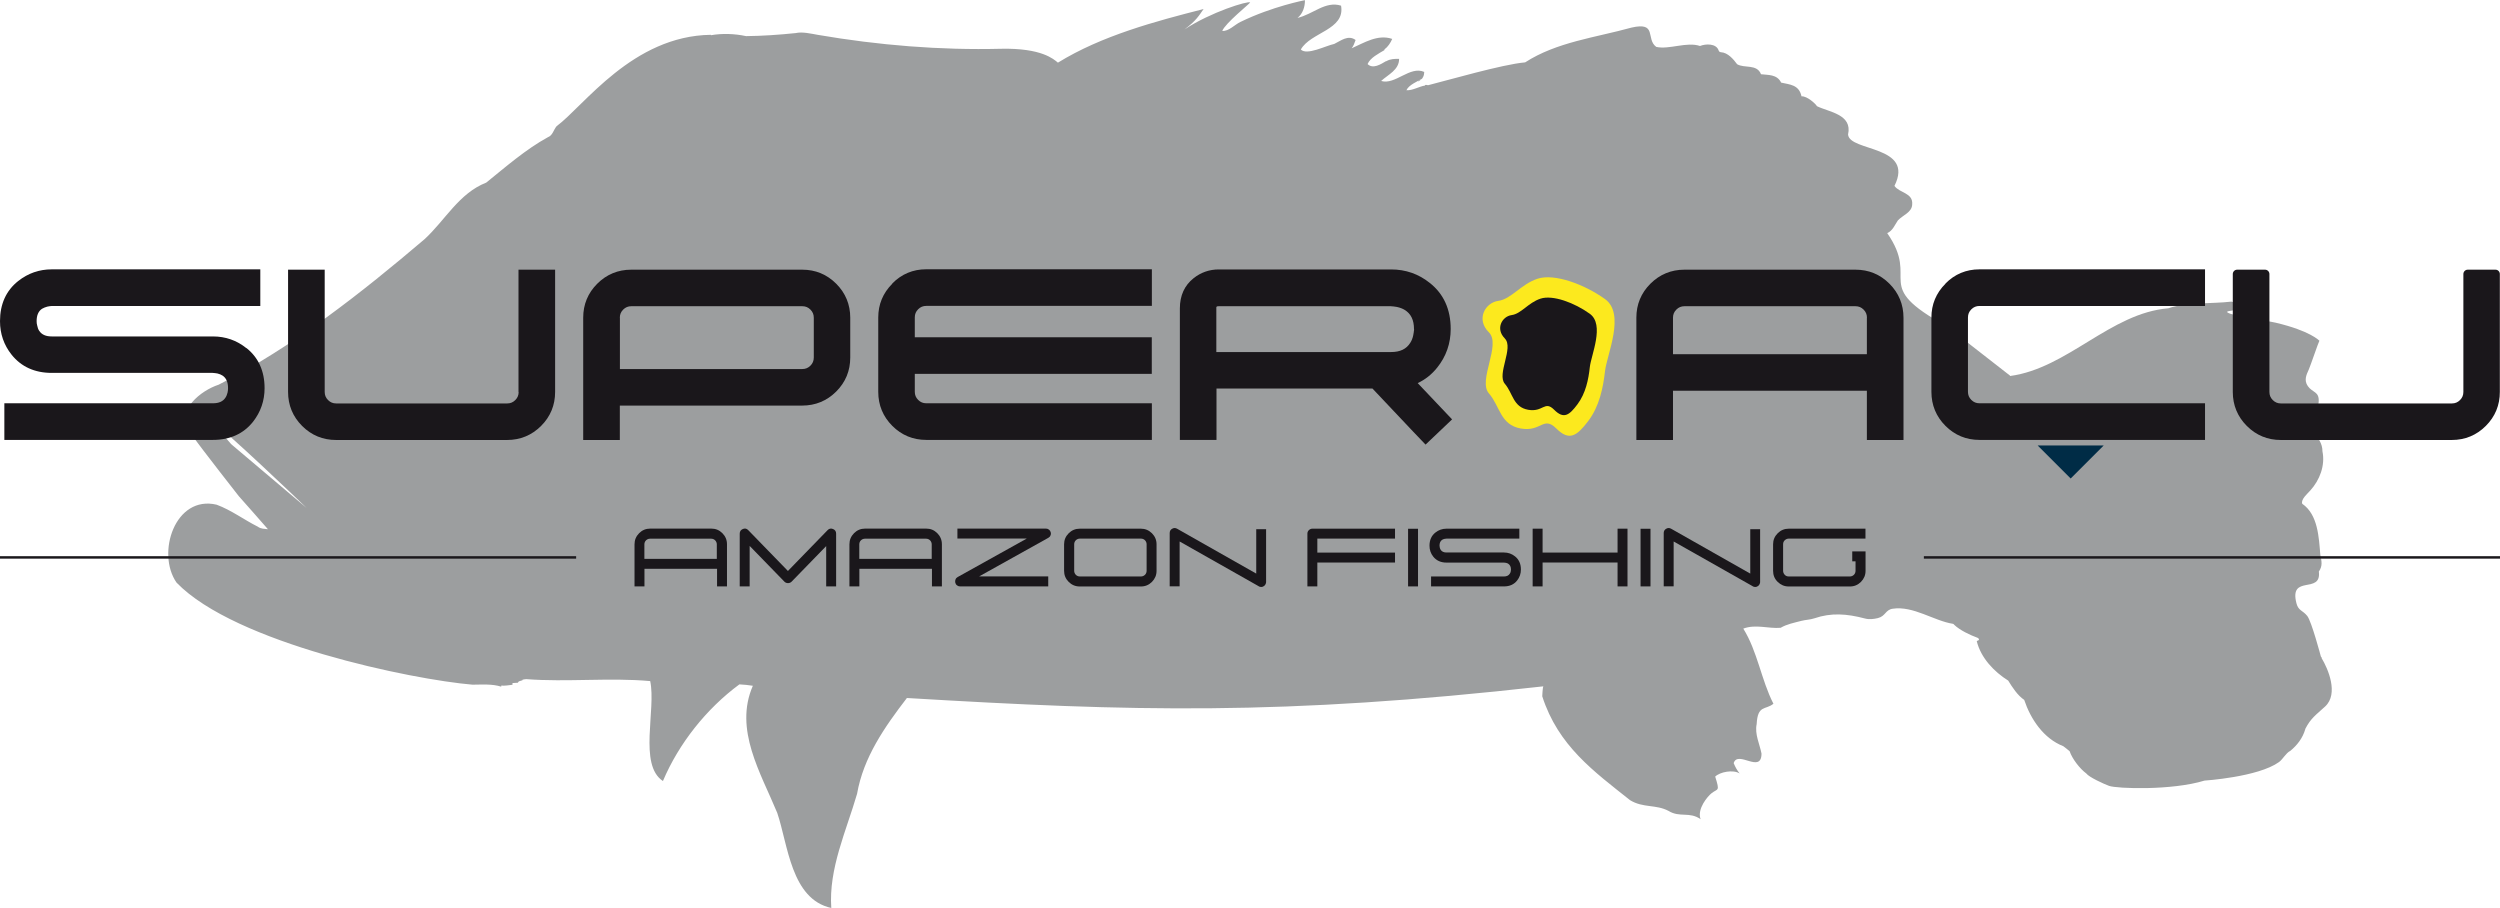 <svg xmlns="http://www.w3.org/2000/svg" id="Ebene_1" data-name="Ebene 1" viewBox="0 0 304.44 110.53"><defs><style>      .cls-1 {        fill: #1a171b;      }      .cls-1, .cls-2, .cls-3, .cls-4 {        stroke-width: 0px;      }      .cls-2 {        fill: #9c9e9f;      }      .cls-3 {        fill: #fce91e;      }      .cls-4 {        fill: #002c46;      }    </style></defs><polygon class="cls-4" points="152.22 2.99 152.22 2.99 152.22 2.99 152.22 2.99"></polygon><path class="cls-4" d="m152.22,4.32s0,0,0,0c0,0,0,0,0,0Z"></path><path class="cls-2" d="m282.72,80.06s-.09-.1-.09-.1c0,0-1.14-4.3-1.66-4.95-.56-.7-1.09-.63-1.32-1.55-.91-3.57,3.08-1.04,2.73-3.86.48-.69.34-1.25.18-2.03-.18-2.12-.28-4.91-2.2-6.22-.21-.55.71-1.3.97-1.61,1.16-1.27,1.84-3.06,1.49-4.77,0-.97-.51-1.63-1.13-2.31-.76-1.36.59-2.41.67-3.72.09-1.3-.75-1.1-1.32-1.92-.49-.71-.19-1.35.12-2.03.19-.42,1.16-3.28,1.29-3.5-.05-.02-1.07-1.18-5.31-2.19-1.11-.26-6.65-1.03-5.84-1.39,1.79-.3,3.2-.51.43-1.18-2.46.29-5.39.04-7.67.81-7.07.59-12.28,7.31-19.29,8.25v-.05s-7.74-6.03-7.74-6.03c-9.32-5.12-3.12-5.42-7.21-11.32.66-.28.93-1.01,1.29-1.54.58-.64,1.73-.98,1.75-1.96.12-1.42-1.54-1.37-2.16-2.25,2.48-4.97-5.48-4.15-5.65-6.26.56-2.47-2.34-2.73-3.79-3.45-.13-.26-1.19-1.25-1.88-1.2-.3-1.43-1.45-1.43-2.48-1.67-.5-1.04-1.62-.91-2.45-1.02-.5-1.28-2.02-.69-2.91-1.22-.44-.6-1.13-1.42-1.97-1.46-.18-.03-.19-.05-.28-.21-.28-.88-1.58-.83-2.27-.55-1.62-.55-3.76.47-5.33.11-1.31-.97.17-3.08-3.01-2.35-4.35,1.21-9.12,1.75-12.96,4.24,0,0-.03,0-.03,0-.02,0,.05,0,0,0-2.69.23-9.44,2.19-11.79,2.78-.12-.04-.22-.05-.33-.04l-.05.08c-.71.11-1.5.62-2.25.57.29-.67,1.38-1.07,1.93-1.44.15-.06-.7.51-.44.41,0-.02,0-.13,0-.16.5-.12.67-.58.68-1.04-1.74-.78-3.54,1.62-5.25,1.1.84-.77,2.19-1.34,2.19-2.69-.54-.01-1.08,0-1.55.28-.02,0-.04,0-.05,0,0,0,0,0,0,0-.63.37-1.59,1-2.24.35.32-.77,1.36-1.28,2.04-1.69,0-.02.01-.08.02-.1.41-.3.73-.78.94-1.27-1.76-.61-3.45.49-4.94,1.14.21-.25.37-.68.48-1.01-.92-.67-1.8.1-2.6.48-1.02.21-3.33,1.43-4.07.68,1.17-2.11,5.43-2.38,4.9-5.34-1.9-.61-3.44,1.06-5.3,1.49.64-.52.91-1.34.9-2.16,0,0-3.98.76-7.83,2.64-.72.33-1.44,1.17-2.24,1.11.36-.94,3.34-3.31,3.4-3.47-.23-.23-4.8,1.17-8,3.29,1.47-1.11,1.77-1.7,2.33-2.49-5.84,1.49-12.39,3.23-17.74,6.53-.52-.43-1.98-1.79-6.91-1.69-7.42.19-14.96-.43-22.3-1.69-.82-.14-1.9-.41-2.73-.22-2.02.21-4.04.35-6.04.37-1.38-.3-2.91-.35-4.28-.11v-.05c-9.53.12-15.45,8.65-18.79,11.13-.39.47-.47,1.12-1.06,1.34-2.69,1.47-5.19,3.66-7.51,5.53-3.31,1.29-5,4.58-7.5,6.88-7.59,6.46-16.12,13.2-25.09,17.73-2.17.71-5.17,3.11-3.7,5.55,2.06,2.8,6.16,8.02,6.16,8.02.82.94,2.77,3.11,3.55,4.03-.44-.06-.86-.03-1.23-.31-1.68-.84-3.23-2.02-5.02-2.68-5.05-1.19-7.38,5.89-4.88,9.49,7.12,7.38,28.69,11.81,36.06,12.43h-.12c1.32-.01,2.48-.11,3.6.24v-.13c.46.04.93-.05,1.37-.1v-.21c.21-.02.45-.03.66-.04,0-.05.09-.1.08-.14.16-.09.32-.09.5-.18l-.02-.05c.15-.04.3-.05.47-.07h-.04c4.99.39,10.14-.21,15.12.24.74,3.47-1.45,10.2,1.55,12.17,1.93-4.57,5.31-8.82,9.31-11.77.55.03,1.1.08,1.64.17-2.32,5.32.96,10.61,2.97,15.48,1.32,3.89,1.67,10.49,6.58,11.58-.33-4.8,1.82-9.36,3.14-13.9.77-4.44,3.37-8.16,6.07-11.67,27.42,1.64,45.62,2.16,77.5-1.42-.09.19-.13,1.21-.13,1.21,1.93,6.03,6.31,9.17,10.69,12.65,1.6.98,3.14.49,4.69,1.31,1.38.85,2.55.05,3.9,1.01-.46-1.27.89-2.81,1.32-3.15.78-.63,1.06-.14.46-2.04.57-.56,2.17-.89,2.98-.38-.28-.34-.53-.76-.73-1.26.5-1.62,3.38,1.34,3.39-1.16-.22-1.15-.85-2.38-.59-3.59.12-2.38,1.08-1.69,2.04-2.48-1.48-2.89-1.94-6.38-3.67-9.15,1.53-.57,3.05.03,4.55-.1.77-.45,1.64-.61,2.51-.84.58-.15,1.05-.13,1.62-.32,2.02-.69,3.91-.56,6.14.03.52.14,1.06.07,1.57-.05.95-.24.91-1.01,1.8-1.14,2.52-.38,5.02,1.48,7.36,1.84.06.03.12.07.15.13.68.65,1.9,1.23,2.83,1.57.12.05.18.15.17.27-.09.04-.18.08-.27.13.49,2.03,2.11,3.74,3.83,4.81,0,0,0,0,0,0,.5.81,1.14,1.81,1.95,2.35.79,2.36,2.36,4.7,4.76,5.64.25.17.54.43.77.61.32.94,1.25,2.14,2.03,2.71.32.45,2.16,1.29,2.77,1.51.96.35,7.66.58,11.62-.64-.02,0,6.52-.42,9.08-2.26.47-.35.84-1.09,1.35-1.35,0,0,0,0,0,0,0,0,0,0,0,0h.01s0,0,0,0c.85-.69,1.52-1.57,1.83-2.63.04.03.03.02,0,0,.01-.03,0-.03.01-.04,0,0,0,0,0,0h-.01c.67-1.32,1.31-1.72,2.43-2.75,1.67-1.55.34-4.61-.43-5.88ZM28.13,54.06c-.6-.67-1.51-1.8-2.06-2.5,1.33.8,9.96,9.03,11.26,10.29l-9.2-7.78Zm252.29,30.74"></path><g><g><path class="cls-1" d="m30.01,42.4c-1.18-.95-2.55-1.43-4.08-1.43H6.3c-.72,0-1.22-.22-1.53-.69-.11-.16-.19-.36-.24-.64-.05-.16-.07-.34-.07-.53,0-.72.22-1.22.66-1.51.19-.11.41-.2.64-.26.18-.04.38-.07.56-.08h25.38v-4.46H6.3c-1.52,0-2.89.48-4.08,1.42-1.47,1.16-2.22,2.81-2.22,4.89,0,1.53.47,2.9,1.41,4.08,1.17,1.47,2.82,2.22,4.89,2.22h19.6c.2.01.4.04.58.07.24.06.44.14.61.25.46.3.68.8.68,1.54,0,.18-.02.37-.06.54-.06.24-.14.45-.26.62-.3.46-.8.68-1.52.68H.53v4.46h25.4c2.08,0,3.73-.75,4.89-2.22.93-1.19,1.4-2.56,1.4-4.08,0-2.08-.75-3.73-2.21-4.89Z"></path><path class="cls-1" d="m63.16,47.73c0,.39-.13.71-.41.99-.28.28-.6.41-.99.41h-20.82c-.39,0-.71-.13-.99-.41s-.41-.6-.41-.99v-14.89h-4.46v14.89c0,1.61.58,3.01,1.71,4.14,1.14,1.14,2.53,1.71,4.14,1.71h20.82c1.61,0,3.01-.58,4.14-1.71,1.14-1.14,1.71-2.53,1.71-4.14v-14.89h-4.46v14.89Z"></path><path class="cls-1" d="m97.69,32.84h-20.82c-1.61,0-3.01.58-4.14,1.71-1.14,1.14-1.71,2.53-1.71,4.14v14.89h4.46v-4.19h22.21c1.61,0,3.01-.58,4.14-1.71,1.14-1.14,1.71-2.53,1.71-4.14v-4.85c0-1.61-.58-3.01-1.71-4.14-1.14-1.14-2.53-1.71-4.14-1.71Zm-22.21,5.85c0-.39.13-.71.41-.99s.6-.41.99-.41h20.82c.39,0,.71.13.99.41.28.28.41.6.41.99v4.85c0,.39-.13.71-.41.99-.28.28-.6.41-.99.41h-22.21v-6.24Z"></path><path class="cls-1" d="m108.66,34.55c-1.14,1.14-1.71,2.52-1.71,4.12v9.05c0,1.61.58,3.01,1.71,4.14,1.14,1.14,2.53,1.71,4.14,1.71h27.47v-4.46h-27.47c-.39,0-.71-.13-.99-.41s-.41-.6-.41-.99v-2.18h28.86v-4.46h-28.86v-2.42c0-.39.13-.71.41-.99.28-.28.6-.41.99-.41h27.47v-4.46h-27.47c-1.61,0-3.01.58-4.14,1.73Z"></path><path class="cls-1" d="m172.63,46.66c.92-.43,1.72-1.06,2.39-1.9,1.09-1.36,1.64-2.94,1.64-4.7,0-2.39-.86-4.28-2.55-5.61-1.36-1.09-2.94-1.64-4.7-1.64h-20.99c-1.14,0-2.18.36-3.07,1.07-1.11.88-1.67,2.12-1.67,3.67v16.02h4.46v-6.26h18.99l4.94,5.23,1.53,1.6,3.23-3.07-4.19-4.42Zm-.43-6.59c0,.09,0,.18-.03.28v.06c-.02.13-.04.27-.07.41-.07.35-.19.66-.36.92-.47.76-1.23,1.13-2.34,1.13h-21.28v-5.45s.02-.04.04-.08c.01-.03.1-.05.24-.05h20.97l.35.03c.13.01.27.03.4.06.36.08.68.2.94.36.76.47,1.13,1.23,1.13,2.34Z"></path></g><g><path class="cls-1" d="m225.94,32.84h-20.82c-1.61,0-3.01.58-4.14,1.71-1.14,1.14-1.71,2.53-1.71,4.14v14.89h4.46v-6h23.61v6h4.46v-14.89c0-1.61-.58-3.01-1.71-4.14-1.14-1.14-2.53-1.71-4.14-1.71Zm1.4,5.85v4.44h-23.61v-4.44c0-.39.13-.71.41-.99.28-.28.6-.41.99-.41h20.82c.39,0,.71.13.99.41.28.28.41.6.41.99Z"></path><path class="cls-1" d="m236.91,34.55c-1.14,1.14-1.71,2.52-1.71,4.12v9.05c0,1.61.58,3.01,1.71,4.14,1.14,1.14,2.53,1.71,4.14,1.71h27.47v-4.46h-27.47c-.39,0-.71-.13-.99-.41-.28-.28-.41-.6-.41-.99v-9.05c0-.39.13-.71.41-.99.28-.28.6-.41.99-.41h27.47v-4.46h-27.47c-1.61,0-3.01.58-4.14,1.73Z"></path><path class="cls-1" d="m303.91,32.84h-3.4c-.29,0-.53.24-.53.53v14.36c0,.39-.13.71-.41.99s-.6.41-.99.41h-20.82c-.39,0-.71-.13-.99-.41-.28-.28-.41-.6-.41-.99v-14.36c0-.29-.24-.53-.53-.53h-3.4c-.29,0-.53.24-.53.53v14.36c0,1.61.58,3.01,1.71,4.14,1.14,1.14,2.53,1.71,4.14,1.71h20.82c1.61,0,3.01-.58,4.14-1.71,1.14-1.14,1.71-2.53,1.71-4.14v-14.36c0-.29-.24-.53-.53-.53Z"></path></g></g><path class="cls-3" d="m181.31,40.47c1.53,1.51-1.37,5.85,0,7.43,1.37,1.58,1.37,3.83,3.88,4.28,2.51.45,2.74-1.58,4.33,0s2.51.9,3.88-.9,1.82-4.05,2.05-6.08,2.51-6.98,0-8.78c-2.51-1.8-6.16-3.15-8.21-2.48-2.05.68-3.19,2.48-4.79,2.7s-2.74,2.25-1.14,3.83Z"></path><path class="cls-1" d="m183.25,41.22c1.12,1.12-1,4.34,0,5.51s1,2.84,2.84,3.17c1.84.33,2-1.17,3.17,0s1.84.67,2.84-.67,1.34-3.01,1.5-4.51,1.84-5.18,0-6.51-4.51-2.34-6.01-1.84-2.34,1.84-3.51,2-2,1.67-.83,2.84Z"></path><polygon class="cls-4" points="248.14 54.25 252.16 58.27 256.18 54.25 248.14 54.25"></polygon><g><g><path class="cls-1" d="m78.48,69.27v2.14h-1.21v-5.13c0-.53.19-.97.56-1.35.37-.37.82-.56,1.35-.56h7.44c.53,0,.97.18,1.35.56.37.37.56.82.56,1.35v5.13h-1.21v-2.14h-8.81Zm8.81-1.21v-1.77c0-.19-.07-.35-.2-.49-.13-.13-.3-.2-.49-.2h-7.44c-.19,0-.35.07-.49.2-.13.13-.2.3-.2.49v1.77h8.81Z"></path><path class="cls-1" d="m100.63,66.48l-4.23,4.35c-.12.12-.27.18-.44.18s-.32-.06-.44-.18l-4.23-4.35v4.93h-1.21v-6.43c0-.27.13-.45.38-.56.25-.11.47-.06.66.14l4.83,4.97,4.83-4.97c.19-.2.41-.24.66-.14.25.1.38.29.38.56v6.43h-1.21v-4.93Zm1.04-1.07h0s0,0,0,0Z"></path><path class="cls-1" d="m104.65,69.27v2.14h-1.21v-5.13c0-.53.19-.97.56-1.35.37-.37.82-.56,1.35-.56h7.44c.53,0,.97.18,1.35.56.37.37.56.82.56,1.35v5.13h-1.21v-2.14h-8.81Zm8.81-1.21v-1.77c0-.19-.07-.35-.2-.49-.13-.13-.3-.2-.49-.2h-7.44c-.19,0-.35.07-.49.2-.13.13-.2.3-.2.49v1.77h8.81Z"></path><path class="cls-1" d="m127.65,70.2v1.21h-10.74c-.14,0-.26-.04-.37-.13-.11-.08-.18-.19-.21-.33-.03-.13-.02-.27.03-.39.05-.13.14-.22.26-.29l8.42-4.69h-8.45v-1.21h10.78c.14,0,.26.04.37.13.11.08.18.19.21.32.04.13.03.27-.03.39-.05.13-.14.22-.27.29l-8.41,4.69h8.4Z"></path><path class="cls-1" d="m140.84,69.51c0,.53-.19.97-.56,1.35-.37.37-.82.56-1.35.56h-7.44c-.53,0-.98-.19-1.35-.56-.37-.37-.56-.82-.56-1.35v-3.23c0-.52.19-.97.56-1.34.37-.37.82-.56,1.35-.56h7.44c.53,0,.97.19,1.35.56.37.37.56.82.56,1.34v3.23Zm-1.21-3.23c0-.19-.07-.35-.2-.49-.13-.13-.3-.2-.49-.2h-7.44c-.19,0-.35.07-.49.2-.13.13-.2.3-.2.49v3.23c0,.19.07.35.2.49.13.13.3.2.49.2h7.44c.19,0,.35-.07.49-.2.13-.13.2-.3.2-.49v-3.23Z"></path><path class="cls-1" d="m154.18,64.42v6.45h0s0,.1-.02.15c-.03.13-.11.24-.21.33-.11.08-.23.13-.37.13-.11,0-.21-.03-.32-.09h.02s-9.63-5.45-9.63-5.45v5.46h-1.21v-6.49c0-.23.1-.41.3-.52.2-.12.4-.12.61,0l9.63,5.46v-5.41h1.21Z"></path><path class="cls-1" d="m159.21,64.98c0-.16.06-.31.18-.42.12-.12.26-.18.43-.18h10.06v1.21h-9.46v1.7h9.46v1.21h-9.46v2.91h-1.21v-6.43Z"></path><path class="cls-1" d="m171.47,64.39h1.21v7.02h-1.21v-7.02Z"></path><path class="cls-1" d="m185.03,65.59h-8.88c-.08,0-.16.01-.24.03-.11.03-.2.06-.28.11-.22.14-.33.38-.33.7,0,.08.01.16.03.24.02.11.06.2.11.28.14.22.38.33.7.33h7.01c.51,0,.95.16,1.34.47.48.38.72.91.72,1.6,0,.5-.15.95-.46,1.34-.38.48-.91.72-1.6.72h-8.88v-1.21h8.88c.32,0,.56-.11.7-.33.06-.08.1-.17.12-.28.02-.08.03-.15.03-.23,0-.33-.11-.56-.33-.71-.08-.05-.17-.09-.28-.11-.08-.02-.16-.03-.24-.03h-7.01c-.68,0-1.21-.24-1.6-.72-.31-.39-.46-.83-.46-1.34,0-.69.24-1.22.72-1.6.39-.31.84-.47,1.34-.47h8.88v1.21Z"></path><path class="cls-1" d="m196.98,64.38h1.21v7.03h-1.21v-2.91h-9.13v2.91h-1.21v-7.03h1.21v2.91h9.13v-2.91Z"></path><path class="cls-1" d="m199.78,64.39h1.21v7.02h-1.21v-7.02Z"></path><path class="cls-1" d="m214.34,64.42v6.45h0s0,.1-.02.15c-.03.13-.11.24-.21.33-.11.08-.23.13-.37.13-.11,0-.21-.03-.32-.09h.02s-9.63-5.45-9.63-5.45v5.46h-1.21v-6.49c0-.23.1-.41.3-.52.2-.12.4-.12.61,0l9.63,5.46v-5.41h1.21Z"></path><path class="cls-1" d="m227.18,67.15v2.36c0,.53-.19.97-.56,1.35-.37.37-.82.56-1.35.56h-7.44c-.53,0-.97-.19-1.35-.56s-.56-.82-.56-1.35v-3.23c0-.52.19-.97.56-1.34.37-.37.82-.56,1.35-.56h9.34v1.21h-9.34c-.19,0-.35.07-.49.2s-.2.3-.2.49v3.23c0,.19.07.35.2.49s.3.2.49.2h7.44c.19,0,.35-.07.49-.2.13-.13.2-.3.2-.49v-1.15h-.4v-1.21h1.62Z"></path></g><g><rect class="cls-1" x="234.28" y="67.73" width="70.16" height=".3"></rect><rect class="cls-1" y="67.73" width="70.16" height=".3"></rect></g></g></svg>